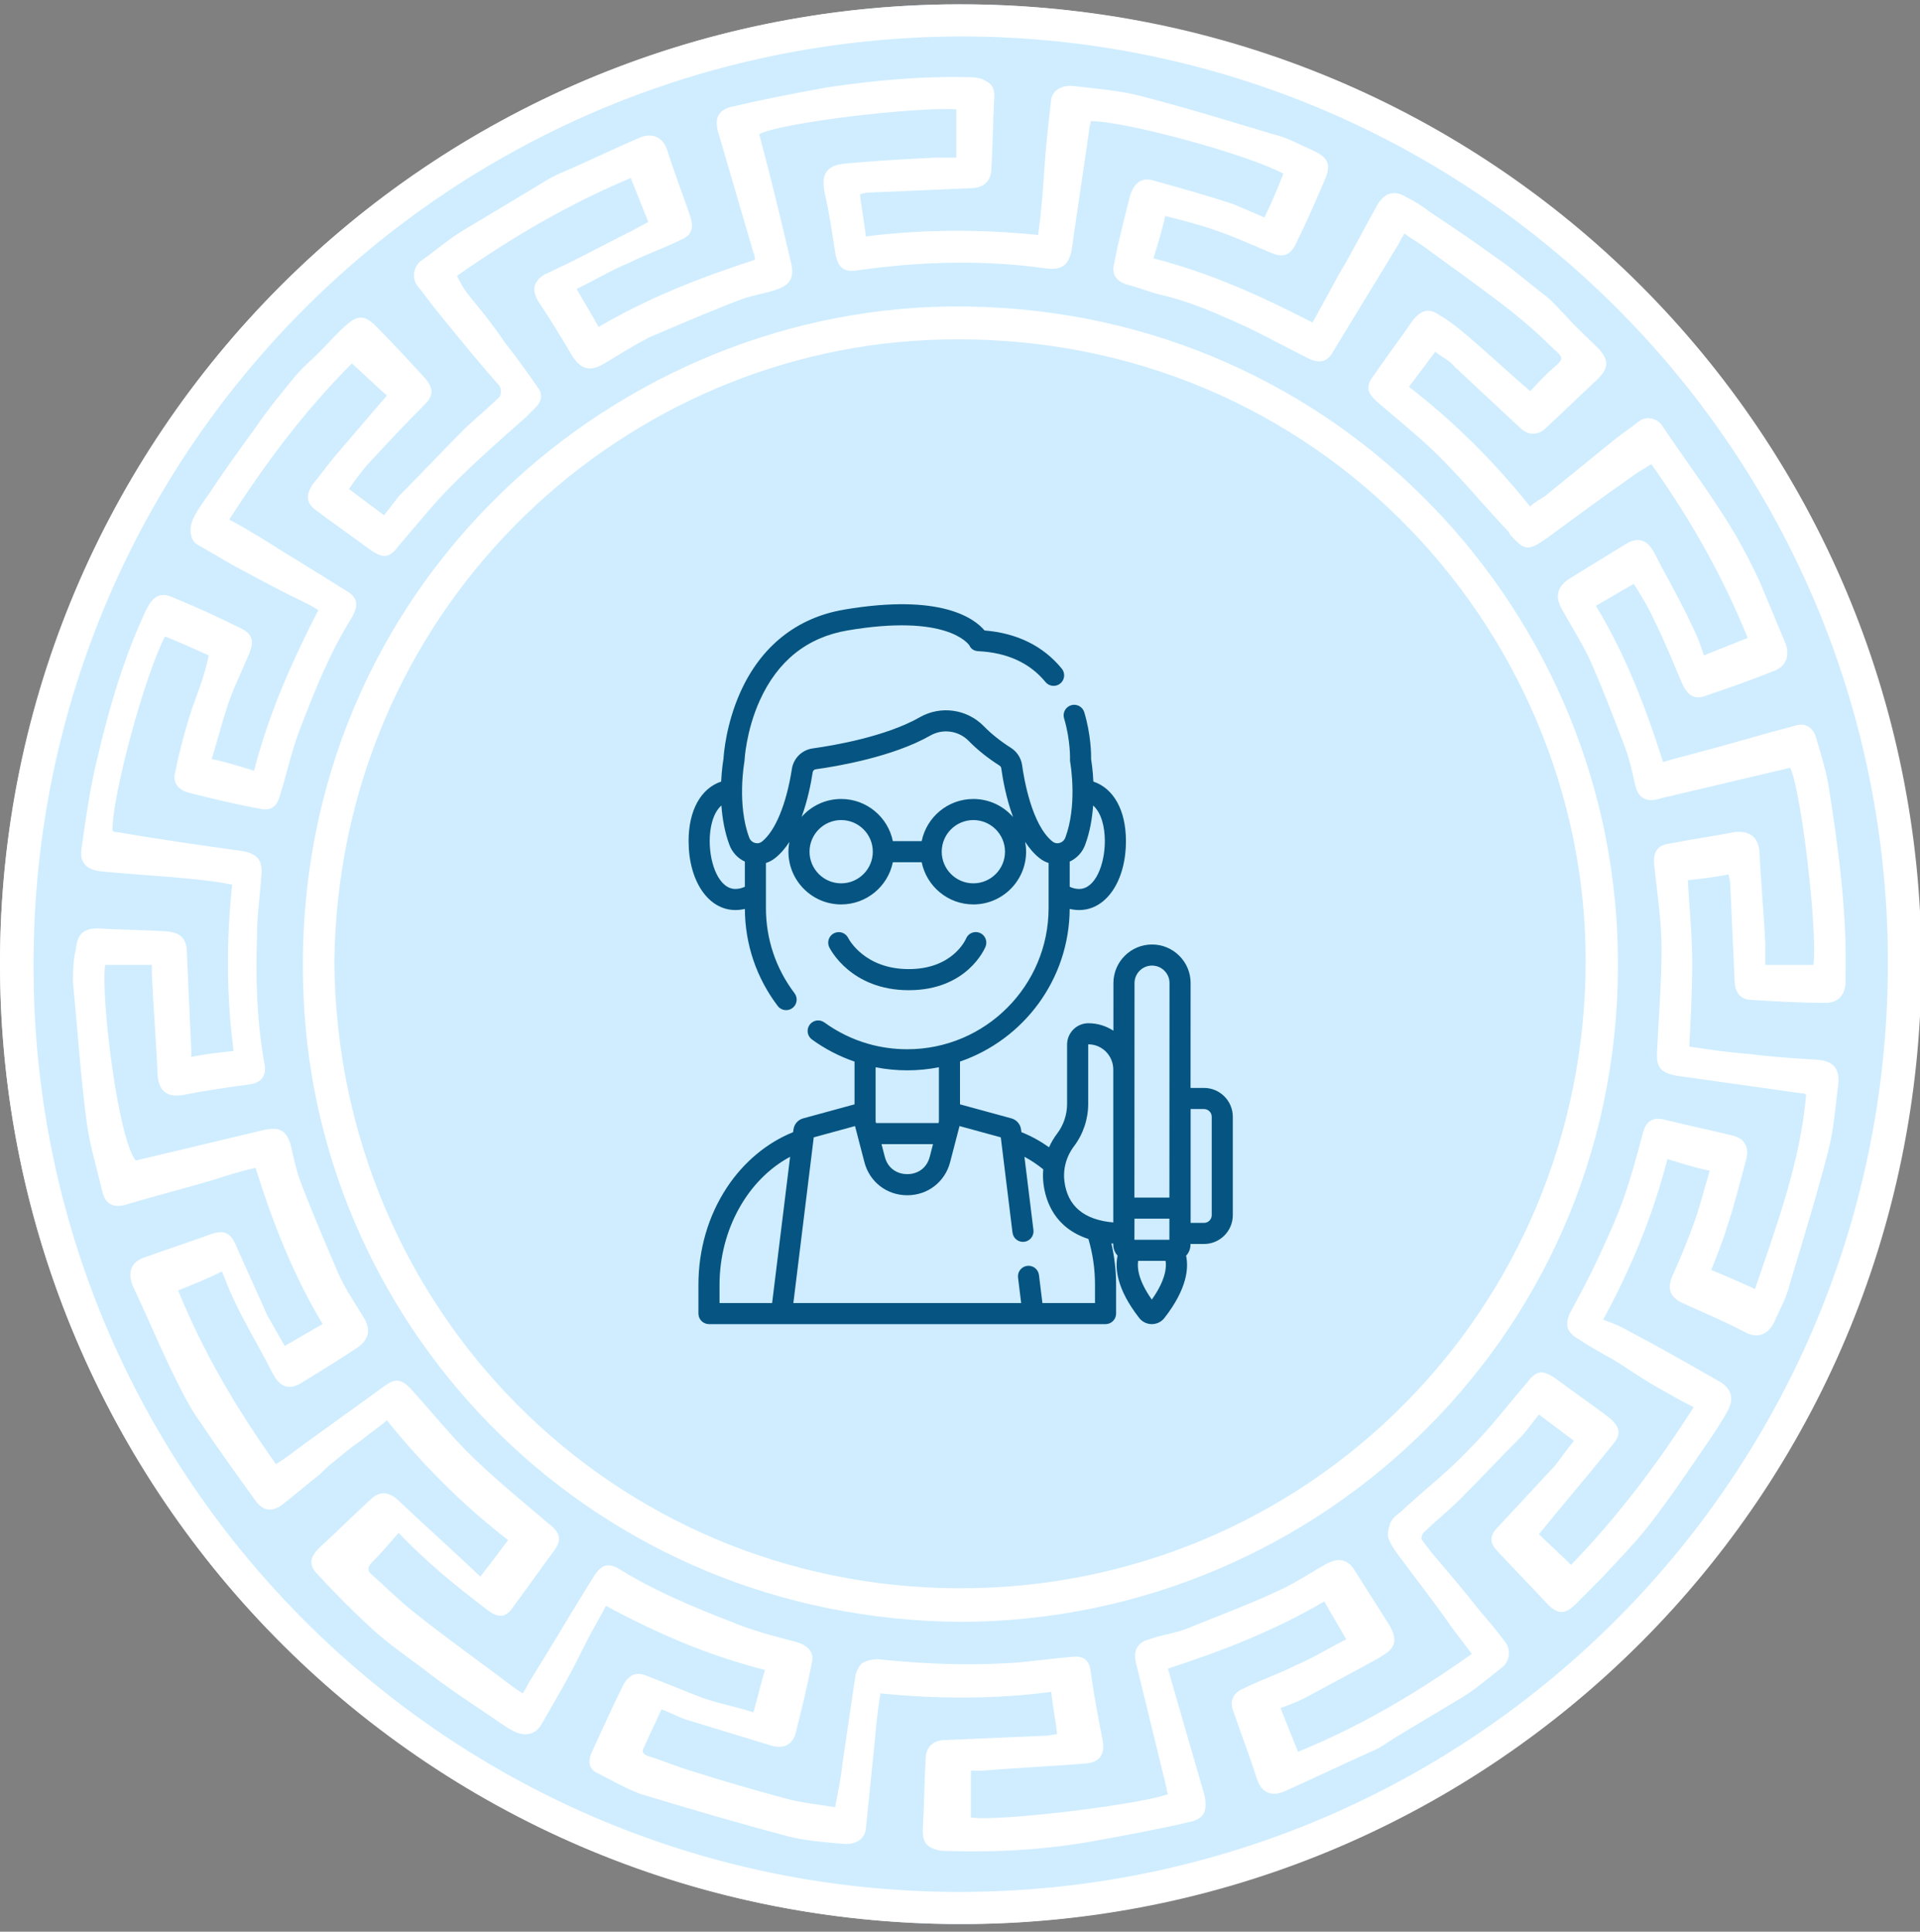 <?xml version="1.0" encoding="UTF-8"?> <svg xmlns="http://www.w3.org/2000/svg" width="160" height="161" viewBox="0 0 160 161" fill="none"><rect x="0" y="0" width="160" height="161" fill="#808080" stroke="none"/><circle cx="80" cy="80.36" r="80" fill="#CFEDFF"></circle><g clip-path="url(#clip0)"><path d="M75.732 82.529C80.599 82.529 82.069 79.046 82.129 78.898C82.312 78.448 82.097 77.932 81.647 77.749C81.197 77.567 80.686 77.78 80.504 78.23C80.459 78.333 79.377 80.771 75.732 80.771C72.049 80.771 70.743 78.294 70.684 78.177C70.469 77.744 69.945 77.565 69.51 77.777C69.074 77.99 68.893 78.516 69.106 78.953C69.178 79.099 70.907 82.529 75.732 82.529Z" fill="#065481"></path><path d="M100.33 90.674H99.213L99.217 81.937C99.218 81.078 98.884 80.27 98.276 79.662C97.669 79.054 96.861 78.72 96.001 78.72C94.229 78.72 92.786 80.162 92.785 81.934L92.783 85.906C92.182 85.512 91.466 85.282 90.697 85.282C89.72 85.282 88.924 86.081 88.924 87.062V92.01C88.924 92.895 88.632 93.769 88.1 94.472C87.827 94.833 87.6 95.217 87.42 95.618C86.694 95.104 85.924 94.682 85.117 94.359L85.091 94.15C85.036 93.699 84.718 93.331 84.28 93.211L80 92.042V88.477C85.289 86.659 89.107 81.648 89.14 75.756C89.399 75.816 89.664 75.848 89.93 75.848C92.189 75.848 93.828 73.429 93.828 70.096C93.828 67.534 92.807 65.711 91.114 65.14C91.07 64.221 90.968 63.538 90.927 63.291C90.933 62.873 90.917 61.241 90.357 59.368C90.218 58.903 89.728 58.638 89.263 58.778C88.798 58.916 88.534 59.406 88.673 59.871C89.221 61.707 89.169 63.306 89.168 63.321C89.166 63.386 89.17 63.452 89.182 63.517C89.186 63.535 89.36 64.507 89.374 65.829C89.374 65.844 89.374 65.858 89.375 65.872C89.384 67.056 89.263 68.512 88.777 69.814C88.695 70.032 88.519 70.194 88.293 70.257C88.262 70.265 88.224 70.273 88.18 70.278C88.177 70.278 88.174 70.278 88.17 70.279C88.044 70.29 87.877 70.272 87.716 70.144C85.987 68.776 85.335 64.927 85.176 63.78C85.094 63.182 84.751 62.651 84.237 62.324C83.369 61.773 82.612 61.169 81.985 60.527C80.586 59.095 78.395 58.786 76.657 59.776C73.812 61.398 69.469 62.135 67.733 62.376C66.829 62.502 66.127 63.193 65.988 64.096C65.538 67.004 64.607 69.265 63.495 70.145C63.339 70.269 63.177 70.289 63.052 70.279C63.041 70.278 63.031 70.277 63.02 70.276C62.982 70.271 62.947 70.264 62.92 70.257C62.694 70.194 62.517 70.032 62.436 69.813C61.4 67.046 62.022 63.551 62.028 63.517C62.035 63.476 62.041 63.434 62.042 63.393C62.043 63.369 62.16 60.943 63.308 58.395C64.798 55.086 67.26 53.117 70.629 52.544C78.824 51.151 80.659 53.608 80.787 53.799C80.92 54.104 81.192 54.257 81.526 54.273C83.94 54.393 85.823 55.257 87.122 56.843C87.43 57.218 87.983 57.273 88.359 56.966C88.734 56.658 88.789 56.104 88.481 55.729C86.935 53.842 84.771 52.772 82.044 52.546C81.192 51.534 78.393 49.441 70.334 50.811C66.389 51.483 63.396 53.875 61.68 57.728C60.503 60.371 60.314 62.825 60.289 63.257C60.253 63.469 60.143 64.174 60.097 65.14C58.404 65.711 57.383 67.534 57.383 70.096C57.383 73.429 59.022 75.848 61.28 75.848C61.547 75.848 61.812 75.816 62.072 75.756C62.088 78.704 63.033 81.499 64.81 83.844C64.983 84.071 65.245 84.192 65.511 84.192C65.696 84.192 65.882 84.134 66.041 84.013C66.428 83.72 66.504 83.169 66.211 82.782C64.652 80.725 63.828 78.269 63.828 75.681V71.927C64.099 71.84 64.356 71.706 64.588 71.522C65.044 71.161 65.438 70.698 65.779 70.175C65.73 70.438 65.703 70.708 65.703 70.985C65.703 73.408 67.674 75.38 70.098 75.38C72.22 75.38 73.996 73.867 74.404 71.864H76.807C77.215 73.867 78.991 75.38 81.113 75.38C83.536 75.38 85.508 73.408 85.508 70.985C85.508 70.705 85.48 70.431 85.43 70.166C85.772 70.692 86.166 71.159 86.624 71.521C86.855 71.705 87.112 71.841 87.383 71.928V75.681C87.383 82.17 82.103 87.45 75.614 87.45H75.597C74.486 87.45 73.397 87.296 72.353 86.998C72.352 86.998 72.349 86.997 72.348 86.996C71.046 86.624 69.814 86.026 68.696 85.215C68.304 84.931 67.754 85.018 67.469 85.411C67.184 85.804 67.271 86.354 67.665 86.639C68.761 87.434 69.955 88.05 71.211 88.48V92.043L66.932 93.211C66.494 93.33 66.175 93.699 66.121 94.149L66.094 94.361C63.91 95.238 61.96 96.865 60.562 98.992C59.019 101.34 58.203 104.139 58.203 107.087V109.481C58.203 109.966 58.597 110.36 59.082 110.36H92.129C92.614 110.36 93.008 109.966 93.008 109.481V107.087C93.008 105.912 92.874 104.756 92.615 103.635C92.668 103.639 92.72 103.644 92.773 103.648V103.738C92.773 104.081 92.902 104.404 93.134 104.653C92.913 105.654 93.019 107.394 94.934 109.848V109.849C95.189 110.173 95.571 110.36 95.984 110.36C96.398 110.36 96.78 110.173 97.034 109.848C98.947 107.399 99.058 105.66 98.841 104.659C99.066 104.419 99.206 104.097 99.207 103.744V103.682H100.33C101.656 103.682 102.734 102.604 102.734 101.278V93.078C102.734 91.753 101.656 90.674 100.33 90.674V90.674ZM59.141 70.096C59.141 68.969 59.413 67.757 60.117 67.134C60.192 68.193 60.383 69.345 60.789 70.428C61.018 71.042 61.484 71.537 62.07 71.809V73.908C61.816 74.028 61.552 74.09 61.28 74.09C59.941 74.091 59.141 72.059 59.141 70.096ZM70.098 73.622C68.644 73.622 67.461 72.439 67.461 70.985C67.461 69.531 68.644 68.349 70.098 68.349C71.552 68.349 72.734 69.531 72.734 70.985C72.734 72.439 71.552 73.622 70.098 73.622ZM81.113 73.622C79.659 73.622 78.477 72.439 78.477 70.985C78.477 69.531 79.659 68.349 81.113 68.349C82.567 68.349 83.75 69.531 83.75 70.985C83.75 72.439 82.567 73.622 81.113 73.622ZM81.113 66.591C78.991 66.591 77.215 68.103 76.807 70.106H74.404C73.996 68.103 72.22 66.591 70.098 66.591C68.784 66.591 67.604 67.171 66.798 68.088C67.291 66.747 67.572 65.358 67.725 64.364C67.746 64.234 67.846 64.135 67.976 64.117C69.812 63.862 74.418 63.076 77.528 61.304C78.571 60.709 79.887 60.895 80.728 61.756C81.449 62.494 82.313 63.185 83.294 63.809C83.372 63.858 83.424 63.935 83.436 64.02C83.561 64.927 83.845 66.537 84.422 68.098C83.616 67.175 82.432 66.591 81.113 66.591ZM90.423 70.429C90.828 69.345 91.019 68.193 91.094 67.134C91.798 67.758 92.07 68.969 92.07 70.096C92.07 72.059 91.27 74.091 89.93 74.091C89.659 74.091 89.395 74.029 89.141 73.908V71.811C89.728 71.538 90.194 71.043 90.423 70.429V70.429ZM75.597 89.208H75.614C76.513 89.208 77.392 89.119 78.242 88.95V93.474L78.209 93.602H73.003L72.969 93.47V88.953C73.827 89.121 74.706 89.208 75.597 89.208V89.208ZM77.752 95.36L77.477 96.415C77.2 97.483 76.329 97.862 75.606 97.862C74.883 97.862 74.012 97.483 73.735 96.415L73.46 95.36H77.752ZM59.961 107.087C59.961 102.473 62.32 98.297 65.842 96.415L64.343 108.602H59.961V107.087ZM91.25 107.087V108.602H86.868L86.581 106.268C86.522 105.786 86.084 105.444 85.601 105.503C85.12 105.562 84.777 106.001 84.836 106.483L85.097 108.602H66.114L67.812 94.793L71.252 93.853L72.033 96.858C72.463 98.51 73.898 99.62 75.605 99.62H75.606C77.313 99.62 78.748 98.51 79.178 96.858L79.96 93.853L83.399 94.793L84.375 102.733C84.434 103.215 84.872 103.558 85.355 103.498C85.837 103.439 86.179 103 86.12 102.518L85.37 96.414C85.916 96.705 86.44 97.054 86.937 97.459C86.902 97.854 86.906 98.254 86.955 98.654C87.133 100.114 87.884 102.344 90.701 103.262C91.065 104.49 91.25 105.774 91.25 107.087V107.087ZM92.773 101.886C90.322 101.671 88.953 100.515 88.7 98.441C88.654 98.063 88.664 97.684 88.726 97.314C88.735 97.28 88.741 97.246 88.746 97.213C88.862 96.614 89.117 96.04 89.501 95.533C90.263 94.527 90.683 93.275 90.683 92.01V87.062C90.683 87.045 90.693 87.04 90.697 87.04C91.842 87.04 92.773 87.984 92.773 89.144V101.886ZM97.449 103.329H94.534L94.541 101.571H97.45L97.449 103.329ZM96.001 80.477C96.391 80.477 96.757 80.629 97.033 80.905C97.308 81.18 97.46 81.546 97.46 81.936L97.45 99.813H94.534L94.543 81.935C94.544 81.131 95.198 80.477 96.001 80.477ZM95.985 108.316C94.815 106.661 94.76 105.601 94.847 105.088L97.133 105.087C97.216 105.589 97.163 106.651 95.985 108.316V108.316ZM100.977 101.278C100.977 101.634 100.687 101.924 100.33 101.924H99.219V92.433H100.33C100.687 92.433 100.977 92.722 100.977 93.079V101.278Z" fill="#065481"></path></g><g clip-path="url(#clip1)"><path d="M81.034 160.36C124.471 159.873 160 124.71 160.122 80.421C160.122 36.132 124.35 0.238 79.817 0.36C35.65 0.482 0 36.254 0 80.299C0 124.588 35.894 160.847 81.034 160.36ZM80.061 3.037C122.525 3.037 156.958 37.227 157.323 79.569C157.688 122.641 123.011 157.561 80.183 157.683C37.597 157.805 3.163 123.493 2.798 81.272C2.312 38.079 36.989 3.158 80.061 3.037Z" fill="white"></path><path d="M6.084 81.881C6.449 85.653 6.692 89.424 7.179 93.196C7.422 95.265 8.03 97.212 8.517 99.28C8.76 100.375 9.491 100.74 10.586 100.375C13.019 99.645 15.453 99.037 17.886 98.307C18.981 97.942 20.198 97.577 21.293 97.333C22.753 101.957 24.456 106.337 26.89 110.352C25.795 110.961 24.821 111.569 23.726 112.177C23.24 111.326 22.753 110.474 22.266 109.622C21.415 107.675 20.563 105.85 19.711 103.904C19.224 102.687 18.616 102.444 17.399 102.93C15.696 103.539 13.871 104.147 12.167 104.755C10.951 105.12 10.586 105.972 11.072 107.189C12.167 109.501 13.141 111.812 14.236 114.124C14.966 115.584 15.696 117.166 16.669 118.504C18.129 120.694 19.711 122.885 21.293 125.075C21.901 125.926 22.631 126.048 23.483 125.44C24.578 124.588 25.551 123.736 26.646 122.885C27.011 122.52 27.377 122.155 27.863 121.79C28.593 121.181 29.323 120.573 30.053 120.086C30.783 119.478 31.513 118.991 32.243 118.383C35.285 122.155 38.57 125.44 42.342 128.36C41.612 129.333 40.882 130.307 40.03 131.402C37.719 129.212 35.407 127.143 33.217 125.075C32.487 124.345 31.635 124.223 30.905 124.953C29.445 126.291 28.107 127.63 26.646 128.968C25.795 129.82 25.673 130.428 26.525 131.28C27.985 132.862 29.445 134.322 31.027 135.782C32.365 136.999 33.947 138.094 35.407 139.189C37.11 140.527 38.935 141.744 40.761 142.961C41.49 143.447 42.099 143.934 42.829 144.299C43.802 144.786 44.654 144.542 45.141 143.691C45.627 142.839 46.114 141.987 46.601 141.136C47.453 139.675 48.182 138.215 48.913 136.755C49.399 135.782 50.008 134.809 50.494 133.835C54.753 136.147 59.011 137.972 63.757 139.189C63.392 140.284 63.148 141.501 62.783 142.717C61.323 142.231 59.863 141.987 58.525 141.501C56.943 140.892 55.483 140.284 53.901 139.675C53.05 139.31 52.441 139.554 51.954 140.406C50.981 142.352 50.129 144.299 49.278 146.124C49.034 146.733 49.034 147.341 49.643 147.706C50.859 148.314 52.076 149.044 53.414 149.531C57.43 150.748 61.567 151.964 65.703 153.06C67.163 153.425 68.745 153.546 70.205 153.668C71.3 153.79 72.03 153.303 72.152 152.451C72.395 150.018 72.639 147.706 72.882 145.272C73.004 143.934 73.126 142.596 73.369 141.136C78.236 141.622 82.859 141.622 87.605 141.014C87.726 142.231 87.97 143.326 88.091 144.542C87.726 144.542 87.483 144.664 87.118 144.664C84.319 144.786 81.521 144.907 78.722 145.029C77.749 145.029 77.141 145.637 77.141 146.611C77.019 148.558 77.019 150.504 76.897 152.573C76.897 153.425 77.141 153.911 77.992 154.155C78.357 154.276 78.722 154.276 79.088 154.276C83.224 154.398 87.24 154.155 91.255 153.425C93.932 152.938 96.608 152.451 99.163 151.843C100.38 151.599 100.624 150.869 100.38 149.653C99.407 146.246 98.433 142.961 97.46 139.554C97.46 139.432 97.338 139.189 97.338 139.067C101.84 137.607 106.221 135.904 110.357 133.47C110.966 134.565 111.574 135.539 112.183 136.634C110.722 137.364 109.384 138.215 107.924 138.824C106.464 139.554 105.004 140.041 103.544 140.771C102.692 141.136 102.449 141.866 102.814 142.717C103.422 144.542 104.152 146.367 104.76 148.314C105.125 149.409 105.977 149.774 107.072 149.288C109.506 148.193 112.061 146.976 114.494 145.881C115.103 145.637 115.711 145.151 116.319 144.786C118.145 143.691 119.97 142.596 121.795 141.501C123.011 140.771 124.106 139.797 125.202 138.945C125.81 138.459 125.932 137.485 125.445 136.877C124.837 136.025 124.106 135.174 123.376 134.322C122.038 132.618 120.578 130.915 119.24 129.333C118.996 128.968 118.753 128.725 118.51 128.36C118.388 128.238 118.51 127.873 118.631 127.752C119.605 126.778 120.7 125.926 121.673 124.953C123.376 123.25 124.958 121.546 126.662 119.843C127.27 119.234 127.635 118.626 128.243 117.896C129.217 118.626 130.19 119.356 131.164 120.086C130.555 120.816 130.068 121.546 129.582 122.155C128 123.858 126.418 125.561 124.837 127.265C124.106 127.995 124.106 128.603 124.837 129.333C126.175 130.793 127.635 132.253 128.973 133.714C129.825 134.565 130.433 134.565 131.285 133.714C132.015 132.983 132.745 132.253 133.475 131.523C134.814 130.063 136.274 128.603 137.491 127.021C139.194 124.831 140.654 122.641 142.236 120.329C142.844 119.478 143.452 118.504 143.939 117.653C144.548 116.558 144.304 115.706 143.209 115.098C140.654 113.637 138.099 112.177 135.544 110.839C134.935 110.474 134.205 110.231 133.597 109.987C135.909 105.729 137.734 101.348 138.951 96.603C140.167 96.968 141.262 97.333 142.479 97.577C141.992 99.158 141.627 100.74 141.019 102.322C140.532 103.66 139.924 105.12 139.316 106.459C138.951 107.432 139.194 108.041 140.046 108.527C141.871 109.379 143.696 110.109 145.521 111.082C146.494 111.569 147.346 111.204 147.833 110.231C148.319 109.136 148.928 108.04 149.171 106.945C150.266 103.295 151.361 99.767 152.335 95.995C152.821 94.17 152.943 92.223 153.186 90.398C153.308 89.059 152.821 88.451 151.483 88.329C149.536 88.208 147.589 88.086 145.764 87.843C144.061 87.721 142.479 87.478 140.776 87.234C140.897 84.801 141.019 82.611 141.019 80.299C141.019 77.987 140.776 75.675 140.654 73.364C141.749 73.242 142.844 73.12 144.061 72.877C144.061 73.12 144.183 73.364 144.183 73.607C144.304 76.284 144.426 78.961 144.548 81.638C144.548 82.733 145.034 83.341 146.008 83.341C148.076 83.463 150.023 83.584 152.091 83.584C153.065 83.584 153.673 83.097 153.795 82.002C153.795 81.759 153.795 81.516 153.795 81.272C153.916 75.919 153.186 70.565 152.335 65.212C152.091 63.995 151.726 62.778 151.361 61.561C151.118 60.588 150.388 60.223 149.658 60.466C146.859 61.196 144.061 62.048 141.262 62.778C140.289 63.022 139.437 63.265 138.586 63.508C137.126 58.885 135.422 54.504 132.989 50.489C134.084 49.881 135.057 49.272 136.152 48.664C136.76 49.638 137.369 50.611 137.856 51.706C138.707 53.409 139.437 55.234 140.167 56.938C140.654 58.033 141.262 58.398 142.357 57.911C144.183 57.303 145.886 56.694 147.711 55.965C148.806 55.599 149.171 54.748 148.806 53.653C148.076 51.949 147.346 50.124 146.616 48.421C145.764 46.596 144.791 44.77 143.696 43.067C141.992 40.39 140.167 37.957 138.464 35.402C137.977 34.793 137.125 34.672 136.517 35.158C135.909 35.645 135.179 36.132 134.57 36.618C132.624 38.2 130.677 39.782 128.73 41.364C128.365 41.607 127.878 41.85 127.513 42.215C124.472 38.444 121.186 35.158 117.414 32.238C118.145 31.265 118.875 30.291 119.605 29.318C120.213 29.805 120.821 30.048 121.186 30.535C123.011 32.238 124.837 33.942 126.662 35.645C127.27 36.253 128.122 36.375 128.852 35.645C130.312 34.307 131.65 32.968 133.11 31.63C134.084 30.657 134.084 30.048 133.232 29.075C132.38 28.223 131.407 27.371 130.555 26.398C129.947 25.79 129.46 25.181 128.852 24.695C127.392 23.599 126.053 22.383 124.593 21.409C122.768 20.071 120.943 18.854 119.118 17.637C118.51 17.151 117.901 16.786 117.171 16.421C116.198 15.812 115.346 16.056 114.738 17.151C113.643 19.098 112.669 21.044 111.574 22.869C110.844 24.208 110.114 25.546 109.384 26.885C105.126 24.695 100.867 22.748 96.122 21.531C96.487 20.314 96.852 19.219 97.095 18.003C98.555 18.367 100.015 18.733 101.354 19.219C102.814 19.706 104.395 20.436 105.856 21.044C106.951 21.531 107.559 21.288 108.046 20.193C108.897 18.489 109.627 16.786 110.357 15.082C110.966 13.744 110.722 13.136 109.384 12.527C108.289 12.04 107.194 11.432 106.099 11.189C102.449 10.094 98.92 8.999 95.148 8.025C93.323 7.539 91.498 7.417 89.551 7.174C88.456 7.052 87.726 7.539 87.605 8.269C87.361 10.337 87.118 12.527 86.996 14.596C86.875 16.299 86.753 17.881 86.51 19.584C81.643 19.098 77.019 19.098 72.152 19.706C72.03 18.489 71.787 17.394 71.665 16.177C71.909 16.177 72.03 16.056 72.274 16.056C75.072 15.934 77.992 15.812 80.791 15.691C82.008 15.691 82.616 15.082 82.616 13.987C82.738 12.04 82.738 10.094 82.859 8.025C82.859 7.295 82.616 6.93 82.008 6.687C81.886 6.565 81.399 6.444 81.034 6.444C76.897 6.322 72.882 6.687 68.867 7.295C66.19 7.782 63.635 8.269 61.08 8.877C59.863 9.12 59.498 9.85 59.863 11.067C60.837 14.352 61.81 17.759 62.783 21.044C62.905 21.288 62.905 21.531 62.905 21.653C58.403 23.113 54.023 24.816 49.886 27.25C49.278 26.155 48.669 25.181 48.061 24.086C49.521 23.356 50.981 22.504 52.441 21.896C53.901 21.166 55.361 20.679 56.821 19.949C57.673 19.584 57.795 18.976 57.551 18.124C56.943 16.299 56.213 14.474 55.605 12.527C55.24 11.432 54.388 11.067 53.414 11.432C51.103 12.405 48.913 13.501 46.601 14.474C45.749 14.839 44.897 15.447 44.046 15.934C42.221 17.029 40.395 18.124 38.57 19.219C37.354 19.949 36.259 20.923 35.042 21.774C34.434 22.261 34.312 23.234 34.798 23.843C35.407 24.573 35.894 25.303 36.502 26.033C38.084 27.98 39.665 29.926 41.369 31.873C41.49 31.995 41.734 32.238 41.734 32.482C41.734 32.725 41.734 32.968 41.612 33.09C40.639 34.063 39.544 34.915 38.57 35.888C36.867 37.592 35.285 39.295 33.582 40.999C32.973 41.607 32.608 42.215 32 42.945C31.027 42.215 30.053 41.485 29.08 40.755C29.567 40.025 30.053 39.417 30.54 38.809C32.122 37.105 33.703 35.402 35.407 33.698C36.137 32.968 36.137 32.36 35.407 31.508C34.069 30.048 32.73 28.588 31.27 27.128C30.418 26.276 29.81 26.276 28.958 27.006C28.107 27.736 27.377 28.588 26.646 29.318C25.916 30.048 25.186 30.657 24.578 31.387C23.483 32.725 22.266 34.185 21.293 35.645C19.954 37.47 18.738 39.174 17.521 40.999C17.034 41.729 16.548 42.337 16.183 43.067C15.696 43.919 15.818 45.014 16.426 45.379C17.521 45.987 18.494 46.596 19.589 47.204C21.171 48.056 22.753 48.907 24.213 49.638C24.943 50.002 25.795 50.367 26.525 50.854C24.335 55.113 22.388 59.493 21.171 64.238C19.954 63.873 18.859 63.508 17.643 63.265C18.129 61.683 18.494 60.223 18.981 58.763C19.468 57.303 20.198 55.843 20.806 54.383C21.171 53.409 21.049 52.801 19.954 52.314C18.251 51.463 16.426 50.611 14.601 49.881C13.384 49.272 12.776 49.638 12.167 50.854C10.342 54.748 9.126 58.885 8.152 63.022C7.544 65.455 7.179 68.01 6.814 70.565C6.57 71.904 7.179 72.512 8.517 72.634C10.951 72.877 13.384 72.999 15.818 73.242C17.034 73.364 18.129 73.485 19.346 73.729C18.859 78.352 18.859 82.976 19.468 87.599C18.251 87.721 17.156 87.843 15.939 88.086C15.939 87.843 15.939 87.721 15.939 87.599C15.818 84.923 15.696 82.124 15.574 79.447C15.574 78.231 15.088 77.744 13.871 77.622C11.924 77.501 10.099 77.501 8.152 77.379C6.935 77.379 6.449 77.866 6.327 79.082C6.084 80.056 6.084 81.029 6.084 81.881ZM8.76 80.421C9.977 80.421 11.316 80.421 12.654 80.421C12.654 80.664 12.654 80.907 12.654 81.151C12.776 83.949 13.019 86.869 13.141 89.668C13.262 91.006 13.992 91.493 15.331 91.25C17.156 90.885 18.859 90.641 20.684 90.398C21.779 90.276 22.266 89.668 22.023 88.573C21.415 85.166 21.293 81.638 21.415 78.109C21.415 76.406 21.658 74.702 21.779 72.999C21.901 71.782 21.536 71.174 20.198 70.93C16.669 70.444 13.262 69.957 9.734 69.349C9.612 69.349 9.491 69.349 9.369 69.227C9.369 66.185 12.046 56.33 13.749 53.044C14.966 53.531 16.061 54.018 17.399 54.626C17.034 56.33 16.548 57.546 16.061 58.885C15.453 60.71 14.966 62.535 14.601 64.36C14.357 65.212 14.844 65.82 15.696 66.063C17.643 66.55 19.589 67.037 21.658 67.402C22.631 67.645 23.118 67.158 23.361 66.185C23.97 64.238 24.335 62.413 25.065 60.588C26.281 57.425 27.498 54.383 29.323 51.463C29.932 50.367 29.81 49.759 28.715 49.151C26.403 47.691 23.97 46.231 21.658 44.77C20.806 44.284 20.076 43.797 19.103 43.31C22.145 38.565 25.43 34.185 29.323 30.291C30.418 31.265 31.27 32.117 32.243 32.968C31.392 33.942 30.783 34.672 30.053 35.523C29.323 36.375 28.593 37.227 27.863 38.078C27.255 38.809 26.646 39.66 26.038 40.39C25.43 41.364 25.551 41.972 26.403 42.58C27.863 43.675 29.445 44.77 30.905 45.866C32 46.596 32.487 46.474 33.217 45.501C34.677 43.797 36.137 41.972 37.719 40.39C39.665 38.444 41.734 36.618 43.802 34.793C44.046 34.55 44.411 34.185 44.654 33.942C45.141 33.455 45.262 32.847 44.776 32.238C43.924 31.021 43.072 29.805 42.099 28.588C41.126 27.128 40.03 25.79 38.935 24.451C38.57 23.965 38.327 23.478 38.084 22.991C42.586 19.828 47.331 17.029 52.563 14.839C53.05 16.056 53.536 17.272 54.023 18.489C53.658 18.733 53.293 18.854 52.928 19.098C50.981 20.071 49.156 21.044 47.209 22.018C46.601 22.261 45.992 22.626 45.384 22.869C44.411 23.478 44.289 24.208 44.897 25.181C45.871 26.641 46.844 28.223 47.696 29.683C48.426 30.778 49.156 31.021 50.373 30.291C51.589 29.561 52.928 28.71 54.145 28.101C56.7 27.006 59.255 25.911 61.81 24.938C62.783 24.573 63.878 24.451 64.852 24.086C65.825 23.721 66.19 23.113 65.947 22.018C65.095 18.367 64.243 14.839 63.27 11.189C64.973 10.215 76.532 8.877 79.696 9.12C79.696 10.459 79.696 11.675 79.696 13.136C79.088 13.136 78.601 13.136 77.992 13.136C75.559 13.257 73.126 13.379 70.57 13.622C68.867 13.744 68.38 14.474 68.745 16.177C69.11 17.759 69.354 19.463 69.597 21.044C69.84 22.383 70.327 22.748 71.665 22.504C76.897 21.774 82.129 21.653 87.24 22.383C88.456 22.504 89.065 22.139 89.308 20.801C89.795 17.516 90.281 14.109 90.768 10.824C90.768 10.58 90.89 10.337 90.89 10.094C93.81 10.094 104.03 12.892 106.951 14.474C106.464 15.691 105.977 16.907 105.369 18.124C104.517 17.759 103.665 17.394 102.814 17.029C100.624 16.299 98.433 15.691 96.243 15.082C95.148 14.717 94.54 15.204 94.175 16.299C93.688 18.246 93.202 20.071 92.837 22.018C92.593 22.869 93.08 23.478 93.932 23.721C94.905 23.965 95.757 24.329 96.73 24.573C99.407 25.181 101.719 26.276 104.152 27.371C105.856 28.223 107.437 29.075 109.141 29.926C109.992 30.291 110.601 30.17 111.087 29.318C112.913 26.276 114.738 23.356 116.563 20.314C116.684 20.071 116.806 19.828 117.049 19.463C117.658 19.949 118.388 20.314 118.996 20.801C121.308 22.504 123.741 24.208 126.053 26.033C127.27 27.006 128.365 27.98 129.46 29.075C130.312 29.805 130.312 29.926 129.46 30.657C128.73 31.265 128.122 31.995 127.513 32.603C125.688 31.021 123.985 29.44 122.281 27.98C121.551 27.371 120.821 26.763 119.97 26.276C119.118 25.668 118.51 25.79 117.779 26.641C116.684 28.223 115.589 29.683 114.494 31.265C113.764 32.238 113.886 32.725 114.859 33.577C116.563 35.037 118.388 36.497 119.97 38.078C121.916 40.025 123.62 42.094 125.567 44.162C125.688 44.284 125.81 44.406 125.81 44.527C127.027 45.866 127.27 45.987 128.852 44.892C131.164 43.189 133.475 41.485 135.909 39.782C136.395 39.417 137.004 39.052 137.612 38.687C140.897 43.31 143.574 48.056 145.643 53.166C144.426 53.653 143.209 54.139 141.992 54.626C141.749 53.896 141.506 53.166 141.141 52.436C140.411 50.854 139.559 49.272 138.707 47.691C138.342 47.082 138.099 46.474 137.734 45.866C137.125 44.892 136.395 44.77 135.422 45.379C133.84 46.352 132.259 47.326 130.677 48.299C129.825 48.907 129.582 49.638 130.068 50.611C130.799 51.949 131.65 53.288 132.38 54.748C133.475 57.181 134.449 59.736 135.422 62.291C135.787 63.265 136.03 64.36 136.274 65.455C136.517 66.55 137.247 66.915 138.342 66.55C141.992 65.698 145.521 64.847 149.171 63.995C150.023 65.455 151.483 77.379 151.118 80.421C149.779 80.421 148.563 80.421 147.103 80.421C147.103 79.812 147.103 79.204 147.103 78.596C146.981 76.04 146.738 73.485 146.616 70.93C146.494 69.713 145.764 69.227 144.548 69.349C142.722 69.713 140.897 69.957 139.072 70.322C138.099 70.444 137.734 71.052 137.856 72.147C138.099 74.459 138.464 76.77 138.464 79.082C138.464 81.881 138.221 84.679 138.099 87.478C137.977 88.938 138.342 89.424 139.802 89.668C143.209 90.155 146.738 90.641 150.145 91.128C150.266 91.128 150.388 91.128 150.51 91.25C150.023 96.847 148.076 102.079 146.251 107.432C144.913 106.824 143.818 106.337 142.601 105.85C143.087 104.634 143.574 103.417 143.939 102.2C144.548 100.375 145.034 98.428 145.521 96.603C145.764 95.63 145.399 94.9 144.426 94.656C142.479 94.17 140.654 93.805 138.707 93.318C137.734 93.075 137.126 93.44 136.882 94.535C136.395 96.36 135.909 98.185 135.3 99.888C134.692 101.592 133.962 103.174 133.232 104.755C132.502 106.337 131.65 107.919 130.799 109.501C130.433 110.352 130.555 110.961 131.285 111.447C132.38 112.177 133.475 112.786 134.57 113.394C135.909 114.246 137.126 115.098 138.464 115.828C139.316 116.314 140.167 116.801 141.141 117.288C138.099 122.033 134.814 126.413 130.92 130.428C129.947 129.455 128.973 128.603 128.243 127.873C130.312 125.318 132.502 122.763 134.449 120.329C135.179 119.478 134.935 118.869 134.084 118.139C132.624 117.044 131.042 115.949 129.582 114.854C128.487 114.124 128 114.246 127.27 115.219C125.688 117.044 124.228 118.991 122.525 120.694C120.7 122.641 118.631 124.223 116.684 126.048C116.319 126.291 115.954 126.656 115.833 127.021C115.711 127.387 115.589 127.873 115.711 128.238C115.954 128.847 116.319 129.333 116.684 129.82C118.023 131.645 119.483 133.47 120.821 135.417C121.43 136.269 122.038 136.999 122.646 137.85C118.023 141.136 113.278 143.934 108.167 146.002C107.681 144.786 107.194 143.569 106.707 142.352C107.437 142.109 108.046 141.866 108.776 141.501C110.357 140.649 111.939 139.797 113.521 138.945C114.129 138.58 114.738 138.337 115.224 137.972C116.319 137.364 116.441 136.634 115.833 135.539C114.859 133.957 113.886 132.497 112.913 130.915C112.304 129.942 111.574 129.82 110.601 130.307C109.262 131.037 108.046 131.888 106.707 132.497C104.152 133.714 101.475 134.687 98.799 135.782C97.825 136.147 96.73 136.269 95.757 136.634C94.783 136.877 94.418 137.607 94.662 138.58C95.513 142.109 96.365 145.516 97.217 149.044C97.217 149.166 97.217 149.288 97.338 149.531C95.148 150.383 83.224 151.843 80.913 151.478C80.913 150.261 80.913 148.923 80.913 147.584C81.156 147.584 81.521 147.584 81.764 147.584C84.684 147.341 87.605 147.219 90.525 146.976C91.742 146.854 92.106 146.124 91.863 144.907C91.498 143.082 91.133 141.136 90.89 139.31C90.768 138.337 90.281 137.972 89.308 138.094C87.726 138.215 86.144 138.459 84.563 138.58C80.913 138.824 77.262 138.702 73.612 138.337C73.004 138.215 72.395 138.337 71.909 138.58C71.665 138.702 71.422 139.189 71.3 139.554C70.935 141.987 70.57 144.542 70.205 146.976C70.084 148.193 69.84 149.288 69.597 150.626C68.137 150.383 66.799 150.261 65.46 149.896C62.783 149.166 60.228 148.436 57.551 147.584C56.335 147.219 55.24 146.733 54.023 146.367C53.658 146.246 53.414 146.002 53.658 145.637C54.145 144.542 54.631 143.569 55.118 142.474C55.848 142.717 56.456 143.082 57.186 143.326C59.62 144.056 61.932 144.786 64.365 145.516C65.338 145.759 66.069 145.394 66.312 144.421C66.799 142.474 67.285 140.527 67.65 138.58C67.894 137.729 67.285 137.12 66.433 136.877C64.608 136.39 62.662 135.904 60.958 135.174C57.795 133.957 54.631 132.618 51.833 130.915C50.738 130.185 50.129 130.307 49.399 131.523C47.574 134.444 45.871 137.364 44.046 140.284C43.924 140.527 43.802 140.771 43.559 141.136C42.951 140.771 42.342 140.284 41.855 139.919C39.422 138.094 36.867 136.269 34.434 134.322C33.217 133.348 32.122 132.253 31.027 131.28C30.54 130.915 30.662 130.55 31.027 130.185C31.757 129.455 32.487 128.603 33.217 127.752C35.65 130.307 38.084 132.253 40.639 134.2C41.612 134.93 42.221 134.809 42.829 133.835C43.924 132.375 45.019 130.793 46.114 129.333C46.844 128.36 46.722 127.752 45.749 127.021C43.072 124.71 40.274 122.52 37.84 119.843C36.624 118.504 35.407 117.044 34.19 115.706C33.46 114.976 32.973 114.854 32.122 115.463C29.932 117.044 27.741 118.626 25.551 120.208C24.7 120.816 23.97 121.425 22.996 122.033C19.711 117.409 16.913 112.664 14.844 107.554C16.061 107.067 17.278 106.58 18.494 105.972C18.859 106.824 19.103 107.554 19.468 108.284C20.198 109.866 21.049 111.326 21.901 112.907C22.266 113.516 22.509 114.124 22.875 114.733C23.483 115.706 24.213 115.828 25.186 115.219C26.768 114.246 28.35 113.272 29.81 112.299C30.662 111.691 30.905 110.961 30.418 109.987C29.688 108.771 28.837 107.554 28.228 106.215C27.133 103.66 26.038 101.105 25.065 98.55C24.7 97.577 24.456 96.482 24.213 95.386C23.848 94.17 23.24 93.926 22.023 94.17C18.494 95.022 14.844 95.873 11.316 96.725C9.856 95.022 8.395 83.219 8.76 80.421Z" fill="white"></path><path d="M80.183 135.174C110.114 135.052 135.544 110.717 134.814 79.082C134.205 50.246 110.601 25.181 79.088 25.546C50.251 25.911 23.726 50.002 25.308 83.219C26.525 110.961 49.399 135.052 80.183 135.174ZM77.262 28.345C109.019 26.885 132.137 52.193 132.137 80.056C132.137 109.257 108.776 132.497 79.817 132.375C50.981 132.253 28.107 109.136 27.863 80.177C28.228 51.097 51.103 29.561 77.262 28.345Z" fill="white"></path></g><defs><clipPath id="clip0"><rect width="60" height="60" fill="white" transform="translate(50 50.36)"></rect></clipPath><clipPath id="clip1"><rect width="160" height="160" fill="white" transform="translate(0 0.36)"></rect></clipPath></defs></svg> 